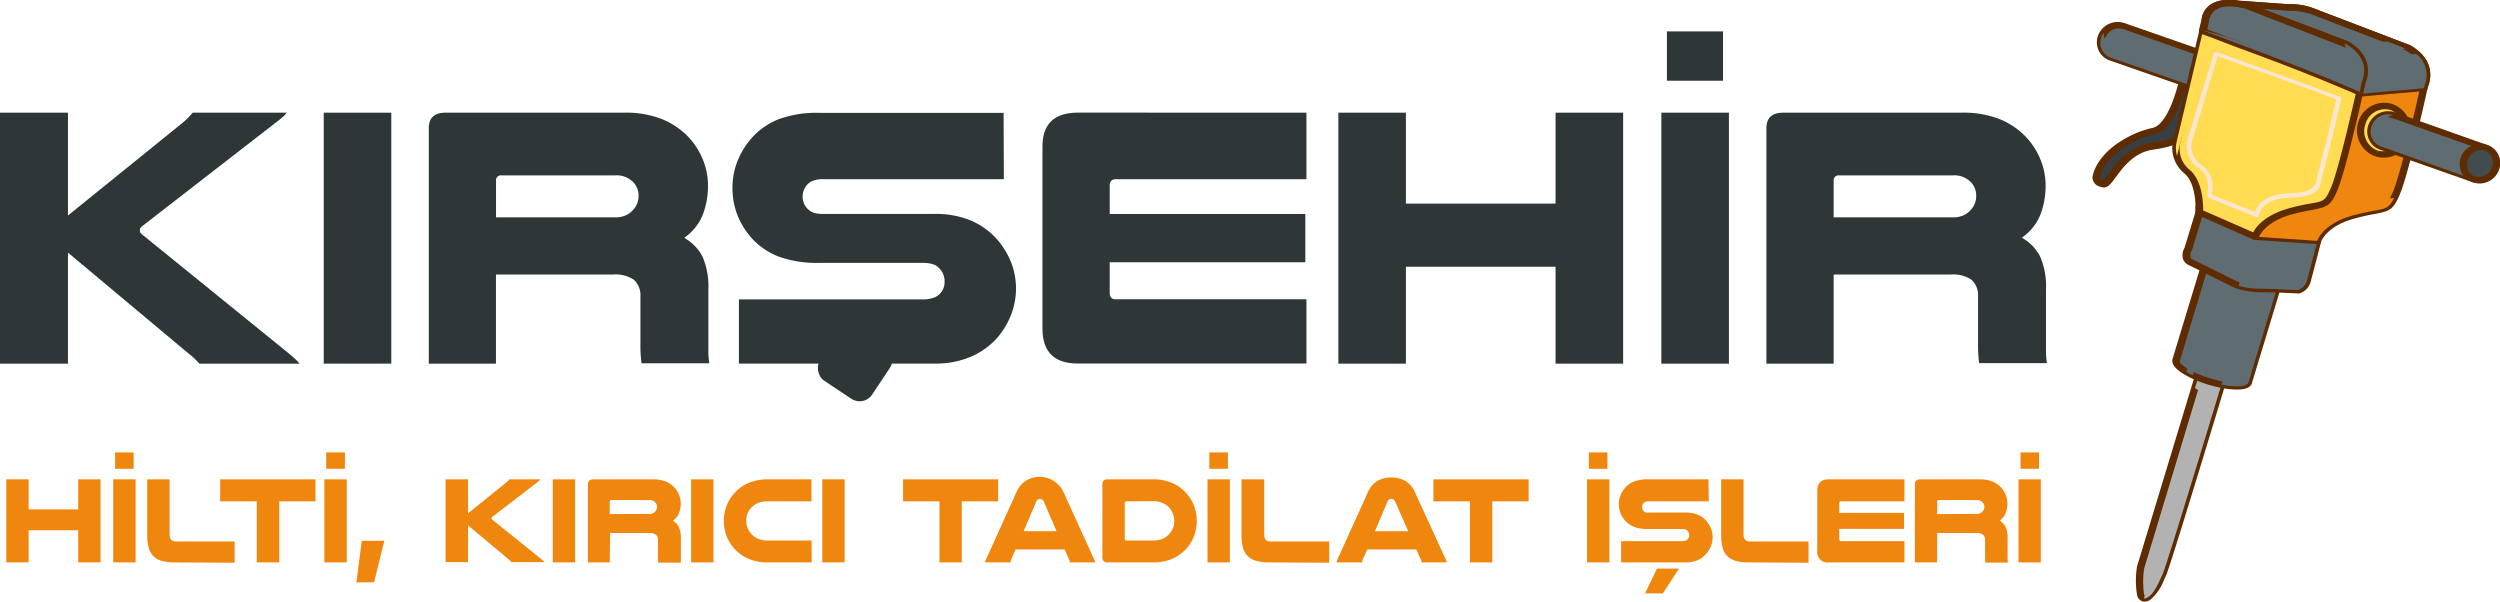<svg xmlns="http://www.w3.org/2000/svg" viewBox="0 0 380.73 91.64"><defs><style>.cls-1{isolation:isolate;}.cls-2,.cls-4{fill:#b2b2b2;}.cls-3{fill:#5e2c00;}.cls-10,.cls-15,.cls-4,.cls-7{mix-blend-mode:multiply;}.cls-5,.cls-6,.cls-7{fill:#5f6c71;}.cls-12,.cls-6{mix-blend-mode:screen;}.cls-8{fill:#373f42;}.cls-10,.cls-9{fill:#ef870e;}.cls-11,.cls-12{fill:#ffdc51;}.cls-13{fill:#424c4f;}.cls-14{fill:#fbe6d0;}.cls-16{fill:#2e3638;}</style></defs><g class="cls-1"><g id="katman_1" data-name="katman 1"><path class="cls-2" d="M341.47,57.15l-10,33a13.35,13.35,0,0,0,0,4.15s.2,1,1.16.35,1.52-2.06,2.19-3.45,10.19-33,10.19-33Z" transform="translate(-5.47 -3.71)"/><path class="cls-3" d="M331.76,95.29h0a1.26,1.26,0,0,1-.84-1,13.49,13.49,0,0,1,0-4.3.09.09,0,0,1,0,0l10-33a.52.52,0,0,1,.68-.29l3.53,1.07a.54.54,0,0,1,.41.62c-.39,1.29-9.53,31.61-10.21,33-.1.2-.19.39-.28.59A7.38,7.38,0,0,1,333,95,1.42,1.42,0,0,1,331.76,95.29Zm.25-5a13.21,13.21,0,0,0,0,4,1,1,0,0,0,0,.13.56.56,0,0,0,.19-.11A6.87,6.87,0,0,0,334,91.55c.09-.2.18-.4.28-.6.52-1.06,6.7-21.41,10-32.43l-2.45-.75Z" transform="translate(-5.47 -3.71)"/><path class="cls-4" d="M345,58.22l-3.54-1.07-1.72,5.68a2.83,2.83,0,0,1,1.45,1.69c.31,1.36-3.18,11.21-4.24,14.85-1.12,3.83-2.11,7.76-3.48,11.51-.38,1.05-.82,2.09-1.19,3.14-.07.2-.2.5-.33.83a.93.93,0,0,0,.67-.22c1-.66,1.52-2.06,2.19-3.45S345,58.22,345,58.22Z" transform="translate(-5.47 -3.71)"/><path class="cls-5" d="M342.05,41.52l-5.19,17.12h0c-.16.88,2.06,2.29,5,3.19s5.61,1,6,.15h0l5.19-17.12Z" transform="translate(-5.47 -3.71)"/><path class="cls-3" d="M341.77,62.29c-2.72-.83-5.54-2.31-5.47-3.65a.42.42,0,0,1,0-.16l5.2-17.12a.53.53,0,0,1,.68-.29l11,3.35a.52.52,0,0,1,.4.62l-5.19,17.11a.44.44,0,0,1-.08.15C347.66,63.45,344.5,63.11,341.77,62.29Zm-4.34-3.57v0c-.07.39,1.5,1.67,4.63,2.61s5.14.77,5.3.4l0,0,5-16.58-9.94-3Z" transform="translate(-5.47 -3.71)"/><path class="cls-6" d="M345,42.42l-1.05-.32-5.53,18.24a9.84,9.84,0,0,0,1,.52Z" transform="translate(-5.47 -3.71)"/><path class="cls-7" d="M349.4,43.75,343.77,62.3c2.15.42,3.83.32,4.11-.32h0l5.19-17.12Z" transform="translate(-5.47 -3.71)"/><path class="cls-5" d="M358.37,40.39l-18-5.18V36l-1.7,5.57s-.86,1.44.36,2,7.27,3.58,7.27,3.58a12,12,0,0,0,3.28.47c1.66,0,5.84.18,5.84.18a2.22,2.22,0,0,0,1.41-1.7C357.23,44.78,358.37,40.39,358.37,40.39Z" transform="translate(-5.47 -3.71)"/><path class="cls-3" d="M346.18,47.67l-.1,0c-.06,0-6.07-3-7.27-3.58a1.73,1.73,0,0,1-.87-.88,2.24,2.24,0,0,1,.22-1.77l1.67-5.48v-.77a.42.42,0,0,1,.21-.35.61.61,0,0,1,.48,0l18,5.18h0a.52.52,0,0,1,.41.6s-1.14,4.41-1.51,5.78a2.6,2.6,0,0,1-1.76,2,.55.55,0,0,1-.18,0s-4.18-.21-5.79-.18A13,13,0,0,1,346.18,47.67ZM341,35.86v.22s0,.08,0,.11l-1.69,5.58a.41.41,0,0,1-.05.09,1.5,1.5,0,0,0-.19,1.08.5.5,0,0,0,.28.27c1.16.55,6.59,3.25,7.23,3.56a11.22,11.22,0,0,0,3,.42c1.52,0,5.06.14,5.76.18a2,2,0,0,0,1-1.37c.3-1.1,1.09-4.15,1.39-5.31Z" transform="translate(-5.47 -3.71)"/><path class="cls-7" d="M358.37,40.39l-9.1-2.63-2.87,9.48a12.66,12.66,0,0,0,3.2.44c1.66,0,5.84.18,5.84.18a2.22,2.22,0,0,0,1.41-1.7C357.23,44.78,358.37,40.39,358.37,40.39Z" transform="translate(-5.47 -3.71)"/><path class="cls-7" d="M358.37,40.39l-2.09-.61a34.44,34.44,0,0,1-1.16,4,5.11,5.11,0,0,1-2.2,2.9,8.51,8.51,0,0,1-2.56,1c1.91,0,5.08.18,5.08.18a2.22,2.22,0,0,0,1.41-1.7C357.23,44.78,358.37,40.39,358.37,40.39Z" transform="translate(-5.47 -3.71)"/><path class="cls-8" d="M338.12,14.94s-1.43,8.06-4.68,8.73-8,3.39-8.74,7.1c0,0,0,.94,1.1,1s2.66-5,7.32-5.74,4.41-1.13,6.06-5.32a33.82,33.82,0,0,1,2.25-5.07Z" transform="translate(-5.47 -3.71)"/><path class="cls-3" d="M325.24,32.13h0a1.48,1.48,0,0,1-1.1-1.43.13.13,0,0,1,0-.06c.8-4,5.81-6.75,9.11-7.44,2.4-.5,3.92-6.21,4.3-8.37a.51.51,0,0,1,.63-.36l3.31.67a.64.64,0,0,1,.43.3.41.41,0,0,1,0,.44,36.08,36.08,0,0,0-2.21,5c-.13.35-.26.67-.37,1-1.34,3.48-1.68,3.95-6.07,4.64-2.83.43-4.47,2.67-5.56,4.14-.74,1-1.19,1.62-1.87,1.6A1.93,1.93,0,0,1,325.24,32.13Zm0-1.28a.41.41,0,0,0,.26.37.6.6,0,0,0,.2,0,5.48,5.48,0,0,0,1-1.2c1.18-1.61,3-4,6.21-4.53,4-.62,4.06-.81,5.31-4.06.12-.3.24-.63.38-1,1-2.54,1.62-3.88,2-4.55l-2-.4c-.38,1.86-1.85,8-5,8.62C330.68,24.76,326,27.31,325.26,30.85Z" transform="translate(-5.47 -3.71)"/><path class="cls-5" d="M341,17.38l1.55-4.91L328.91,7.65a2.64,2.64,0,0,0-3.31,1.49,2.43,2.43,0,0,0,1.28,3.28,1.52,1.52,0,0,0,.28.09h0Z" transform="translate(-5.47 -3.71)"/><path class="cls-3" d="M340.87,17.83h0L327,13l-.32-.11a2.94,2.94,0,0,1-1.63-3.92,3.2,3.2,0,0,1,4-1.73L342.73,12a.52.52,0,0,1,.37.61l-1.55,4.91a.45.45,0,0,1-.27.27A.64.64,0,0,1,340.87,17.83ZM327.3,12.05h0l13.29,4.67,1.26-4L328.74,8.1l-.14,0a2.12,2.12,0,0,0-2.47,1.3,1.93,1.93,0,0,0,.94,2.63l.1,0,.1,0Z" transform="translate(-5.47 -3.71)"/><path class="cls-7" d="M325.86,9a1.75,1.75,0,0,1,0-.33,2.94,2.94,0,0,0-.3.52,2.43,2.43,0,0,0,1.28,3.28,1.52,1.52,0,0,0,.28.09L341,17.38l.12-1.24C339.46,15.68,325.75,11.47,325.86,9Z" transform="translate(-5.47 -3.71)"/><path class="cls-5" d="M344.32,15.88a2.63,2.63,0,0,1-3.31,1.5,2.44,2.44,0,0,1-1.28-3.28A2.63,2.63,0,0,1,343,12.6,2.44,2.44,0,0,1,344.32,15.88Z" transform="translate(-5.47 -3.71)"/><path class="cls-3" d="M341,17.89l-.22-.07a3,3,0,0,1-1.62-3.93,3.2,3.2,0,0,1,4-1.73,3,3,0,0,1,1.62,3.93A3.19,3.19,0,0,1,341,17.89ZM342.73,13a2.11,2.11,0,0,0-2.47,1.3,1.94,1.94,0,0,0,.94,2.64,2.11,2.11,0,0,0,2.59-1.26,2,2,0,0,0-.94-2.64Z" transform="translate(-5.47 -3.71)"/><path class="cls-9" d="M372.07,11,357.31,5.31a10,10,0,0,0-3.41-.47l-9-.65,2.16,19.19-.64,2.71a4.55,4.55,0,0,0,1.41,4.16l1.06,9.5,9.49.64s.78-2.61,5.4-3.87c5-1.38,5.28-.22,6.63-3.41s4.25-16.33,4.25-16.33S376.41,13.35,372.07,11Z" transform="translate(-5.47 -3.71)"/><path class="cls-3" d="M348.75,40.2a.54.54,0,0,1-.42-.45l-1.05-9.33A5,5,0,0,1,345.86,26l.62-2.64L344.33,4.19a.46.46,0,0,1,.14-.36.59.59,0,0,1,.41-.12l9,.65a10.2,10.2,0,0,1,3.44.45l.18.06,14.79,5.66.08,0c4.42,2.42,3.06,5.91,2.85,6.39-.21,1-2.93,13.23-4.26,16.35-1,2.4-1.56,2.58-3.69,3A31.88,31.88,0,0,0,364,37c-4.31,1.18-5.06,3.55-5.07,3.57a.51.51,0,0,1-.53.32l-9.48-.64A.37.37,0,0,1,348.75,40.2ZM345.51,4.72l2.09,18.66a.38.38,0,0,1,0,.15l-.64,2.7A4.12,4.12,0,0,0,348.22,30a.52.52,0,0,1,.16.3l1,9,8.58.58c.39-.8,1.72-2.77,5.58-3.83,1.49-.4,2.57-.6,3.37-.74,1.89-.33,2.09-.36,3-2.41,1.32-3.12,4.19-16.12,4.21-16.25a.3.3,0,0,1,0-.1c.06-.13,1.49-3.06-2.29-5.15L357.12,5.75l-.11,0a8.85,8.85,0,0,0-3-.39h-.09Z" transform="translate(-5.47 -3.71)"/><path class="cls-10" d="M366.46,33.9c-3.06-.09-6.09-.18-9.14-.16s-6.08,0-9.12-.11l.68,6.12,9.49.64s.78-2.61,5.4-3.87,5.19-.41,6.29-2.65C368.86,33.94,367.65,33.93,366.46,33.9Z" transform="translate(-5.47 -3.71)"/><path class="cls-5" d="M353.75,19.12c4.07-.51,6.88-.65,11-1.09,2.82-.31,7-.6,9.84-.89.06-.23.09-.36.09-.36s1.76-3.43-2.58-5.81L357.31,5.31a10,10,0,0,0-3.41-.47l-9-.65,1.8,16C349,19.79,351.38,19.42,353.75,19.12Z" transform="translate(-5.47 -3.71)"/><path class="cls-3" d="M346.55,20.63a.51.51,0,0,1-.18-.09.5.5,0,0,1-.24-.37l-1.8-16a.46.46,0,0,1,.14-.36.59.59,0,0,1,.41-.12l9,.65a10.2,10.2,0,0,1,3.44.45l.18.06,14.79,5.66.08,0c4.42,2.42,3.06,5.91,2.85,6.39l-.07.32a.49.49,0,0,1-.44.34c-1.32.14-3,.28-4.59.41-1.85.16-3.75.32-5.25.48-1.7.18-3.19.31-4.62.44-2,.18-4,.35-6.34.65s-4.55.65-7,1A.7.7,0,0,1,346.55,20.63Zm-1-15.91,1.67,14.87c2.24-.36,4.31-.68,6.44-.95,2.39-.3,4.33-.47,6.38-.65,1.43-.13,2.9-.26,4.6-.45,1.51-.16,3.42-.32,5.27-.47,1.53-.13,3-.25,4.21-.38v-.05a.36.36,0,0,1,0-.09c.06-.13,1.49-3.06-2.29-5.15L357.12,5.75l-.11,0a8.85,8.85,0,0,0-3-.39h-.09Z" transform="translate(-5.47 -3.71)"/><path class="cls-7" d="M356.25,12c5.15-.41,10.39-.4,15.54-.82l-.52-.3-2.2-.85-4.73.37c-3.16.24-6.31.53-9.44.92-3.29.4-6.57.84-9.86,1.23l0,.23C348.79,12.52,352.53,12.32,356.25,12Z" transform="translate(-5.47 -3.71)"/><path class="cls-7" d="M373.46,11.94c-5.75.23-11.56.16-17.28.59-3.42.26-6.83.57-10.26.8l.77,6.84c2.34-.38,4.69-.75,7.06-1.05,4.07-.51,6.88-.65,11-1.09,2.82-.31,7-.6,9.84-.89.06-.23.09-.36.09-.36A4.07,4.07,0,0,0,373.46,11.94Z" transform="translate(-5.47 -3.71)"/><path class="cls-11" d="M362.59,10.34,347.82,4.68s-5.94-2-6.5,2.23l-4.4,18.54a4.59,4.59,0,0,0,1.62,4.36c2.14,1.83,1.85,6.22,1.85,6.22l8.49,3.72s.79-2.6,5.41-3.87c5-1.38,5.28-.22,6.63-3.41s4.24-16.33,4.24-16.33S366.93,12.71,362.59,10.34Z" transform="translate(-5.47 -3.71)"/><path class="cls-3" d="M348.75,40.2l-.08,0-8.5-3.73a.51.51,0,0,1-.34-.5s.25-4.18-1.66-5.82a5,5,0,0,1-1.8-4.82l4.41-18.54a3.18,3.18,0,0,1,1.72-2.58c1.86-1,4.53-.25,5.31,0l.17.06L362.77,9.9l.09,0c4.42,2.42,3.06,5.91,2.84,6.39-.21,1-2.92,13.23-4.25,16.36-1,2.39-1.56,2.57-3.69,3-.77.14-1.83.32-3.26.71-4.27,1.18-5,3.48-5.07,3.58a.45.45,0,0,1-.29.28A.65.65,0,0,1,348.75,40.2ZM341,35.76l7.61,3.33c.47-.88,1.86-2.67,5.5-3.67a33.38,33.38,0,0,1,3.36-.74c1.9-.33,2.1-.37,3-2.41,1.32-3.12,4.18-16.13,4.21-16.26a.3.3,0,0,1,0-.1c.06-.12,1.49-3.06-2.29-5.15L347.53,5.08c-.47-.14-2.89-.81-4.39,0a2.4,2.4,0,0,0-1.26,2l-4.41,18.58a4.08,4.08,0,0,0,1.44,3.89C340.88,31.17,341,34.64,341,35.76Z" transform="translate(-5.47 -3.71)"/><path class="cls-12" d="M341.86,11.25c.73-.79,17,3.43,23.15,5.59.1-.44.15-.7.15-.7s1.77-3.43-2.57-5.8L347.82,4.68s-5.94-2-6.5,2.23l-4.4,18.54a4.47,4.47,0,0,0,.09,2C337.86,23.85,341.43,11.72,341.86,11.25Z" transform="translate(-5.47 -3.71)"/><path class="cls-5" d="M341,8.42c.28.09.55.19.83.3,1.62.58,3.22,1.22,4.83,1.82,3.12,1.17,6.24,2.34,9.35,3.56q4.44,1.74,8.83,3.64c.22-1,.35-1.6.35-1.6s1.77-3.43-2.57-5.8L347.82,4.68s-5.94-2-6.5,2.23Z" transform="translate(-5.47 -3.71)"/><path class="cls-3" d="M364.67,18.19l-.07,0c-3-1.28-5.93-2.5-8.81-3.63s-6-2.31-9-3.41l-.39-.14-2-.76c-.94-.36-1.88-.73-2.83-1.07l-.82-.29a.55.55,0,0,1-.39-.6l.36-1.5a3.18,3.18,0,0,1,1.72-2.58c1.86-1,4.53-.25,5.31,0l.17.06L362.77,9.9l.09,0c4.42,2.43,3.06,5.91,2.84,6.39,0,.15-.15.72-.34,1.56a.44.44,0,0,1-.28.3A.58.58,0,0,1,364.67,18.19Zm-23.06-10,.37.13,2.85,1.08,2,.75.4.15c2.95,1.1,6,2.24,9,3.41,2.68,1.06,5.44,2.19,8.21,3.38.15-.65.23-1,.23-1a.3.3,0,0,1,0-.1c.06-.12,1.49-3.06-2.29-5.15L347.53,5.08c-.47-.14-2.89-.81-4.39,0a2.4,2.4,0,0,0-1.26,2Z" transform="translate(-5.47 -3.71)"/><path class="cls-7" d="M365.16,16.14s1.77-3.43-2.57-5.8l-.06,0c.35,1.43.72,3.54-1,4.17C360.17,15,343.16,8.56,341,8.38v0c.28.09.55.19.83.3,1.62.58,3.22,1.22,4.83,1.82,3.12,1.17,6.24,2.34,9.35,3.56q4.44,1.74,8.83,3.64C365,16.75,365.16,16.14,365.16,16.14Z" transform="translate(-5.47 -3.71)"/><path class="cls-11" d="M371.92,24.53a3.62,3.62,0,0,1-4.41,2.59,3.66,3.66,0,0,1-2.38-4.56A3.61,3.61,0,0,1,369.54,20,3.66,3.66,0,0,1,371.92,24.53Z" transform="translate(-5.47 -3.71)"/><path class="cls-3" d="M367.33,27.56a4.18,4.18,0,0,1-2.74-5.16,4.12,4.12,0,0,1,5.08-2.89h0a4.2,4.2,0,0,1,2.79,5.18,4.12,4.12,0,0,1-5.09,2.88Zm2.11-7.12a3.09,3.09,0,0,0-3.76,2.28,3.14,3.14,0,0,0,1.92,3.93l-.13.45.17-.44a3.1,3.1,0,0,0,3.73-2.29A3.14,3.14,0,0,0,369.44,20.44Z" transform="translate(-5.47 -3.71)"/><path class="cls-5" d="M382.11,31l1.56-4.9L370,21.26a2.63,2.63,0,0,0-3.31,1.5A2.44,2.44,0,0,0,368,26l.28.08h0Z" transform="translate(-5.47 -3.71)"/><path class="cls-3" d="M382,31.45h0l-13.82-4.86a2.13,2.13,0,0,1-.33-.11,2.94,2.94,0,0,1-1.62-3.92,3.2,3.2,0,0,1,4-1.73l13.62,4.82a.52.52,0,0,1,.38.62l-1.55,4.9a.45.45,0,0,1-.27.27A.64.64,0,0,1,382,31.45ZM368.4,25.67h0l13.29,4.67,1.27-4-13.14-4.64-.14-.05a2.11,2.11,0,0,0-2.47,1.3,2,2,0,0,0,.93,2.64l.11,0,.09,0Z" transform="translate(-5.47 -3.71)"/><path class="cls-7" d="M378.41,28c-1.59-.57-3.18-1.16-4.78-1.7-1.11-.37-2.27-.65-3.35-1.1s-2.6-1.37-2.08-2.59a2.65,2.65,0,0,1,1.69-1.39,2.64,2.64,0,0,0-3.18,1.54A2.44,2.44,0,0,0,368,26l.28.08L382.11,31l.5-1.57C381.2,29,379.8,28.5,378.41,28Z" transform="translate(-5.47 -3.71)"/><path class="cls-13" d="M385.43,29.49a2.65,2.65,0,0,1-3.32,1.5,2.44,2.44,0,0,1-1.27-3.28,2.62,2.62,0,0,1,3.31-1.49A2.44,2.44,0,0,1,385.43,29.49Z" transform="translate(-5.47 -3.71)"/><path class="cls-3" d="M382.15,31.51l-.22-.08a2.88,2.88,0,0,1-1.67-1.66,3,3,0,0,1,.05-2.26,3.19,3.19,0,0,1,4-1.73A2.93,2.93,0,0,1,386,29.7,3.15,3.15,0,0,1,382.15,31.51Zm1.69-4.9a2.12,2.12,0,0,0-2.47,1.31,2.15,2.15,0,0,0-.05,1.63,1.7,1.7,0,0,0,1,1,2.11,2.11,0,0,0,2.6-1.26,2,2,0,0,0-.94-2.64Z" transform="translate(-5.47 -3.71)"/><path class="cls-14" d="M349.06,36.78l0,0-7.18-2.92a.35.35,0,0,1-.23-.27,3.63,3.63,0,0,1,0-.79,3.38,3.38,0,0,0-1.49-3.61,4,4,0,0,1-1.35-4.82l3.8-12.55a.29.29,0,0,1,.18-.18.45.45,0,0,1,.28,0l18.73,6.79a.35.35,0,0,1,.24.38c-.09.38-2.18,9.26-2.75,11.17a8.87,8.87,0,0,0-.22.93c-.28,1.49-.52,2.78-5,2.92-4.31.13-4.56,2.62-4.57,2.72a.28.28,0,0,1-.16.23A.41.41,0,0,1,349.06,36.78Zm-6.74-3.41L348.88,36c.26-.83,1.26-2.73,5.1-2.85s4.12-1,4.38-2.46a8.08,8.08,0,0,1,.23-1c.52-1.71,2.33-9.35,2.68-10.88l-18.06-6.55L339.49,24.6a3.34,3.34,0,0,0,1.1,4.11,4,4,0,0,1,1.78,4.19C342.34,33.08,342.33,33.24,342.32,33.37Z" transform="translate(-5.47 -3.71)"/><g class="cls-15"><path class="cls-16" d="M15.82,20.87V36.53L33.23,22.45a11.32,11.32,0,0,0,1.59-1.58h14.3a2.19,2.19,0,0,1-.45.53l-.57.49-21,16.28a.74.74,0,0,0,0,1.24L49.63,57.68l.76.67a8.33,8.33,0,0,1,.71.74H35.83a11.75,11.75,0,0,0-1.69-1.58L15.82,42.18V59.09H5.47V20.87Z" transform="translate(-5.47 -3.71)"/><path class="cls-16" d="M65.06,20.87V59.09H54.77V20.87Z" transform="translate(-5.47 -3.71)"/><path class="cls-16" d="M81,59.09H70.77V23.24q0-2.37,2.55-2.37h27.14a15.09,15.09,0,0,1,5.88,1,11.76,11.76,0,0,1,3.9,2.63,11.17,11.17,0,0,1,2.23,3.42,10.39,10.39,0,0,1,.82,4.1,12.11,12.11,0,0,1-.79,4.38,7.81,7.81,0,0,1-2.83,3.53,7,7,0,0,1,2.8,2.89,11.54,11.54,0,0,1,.88,5v7.63q0,1.24,0,2a12.19,12.19,0,0,0,.14,1.58H103.17a19.39,19.39,0,0,1-.17-2.55V48.91a3.2,3.2,0,0,0-1-2.6,5.1,5.1,0,0,0-3.22-.79H81ZM99.1,36.81a3.84,3.84,0,0,0,1.75-.34,3.34,3.34,0,0,0,1.13-.9,3.07,3.07,0,0,0,.74-2,2.9,2.9,0,0,0-.85-2.15,3.51,3.51,0,0,0-2.77-1H81.85a.75.75,0,0,0-.84.85v5.54Z" transform="translate(-5.47 -3.71)"/><path class="cls-16" d="M158.35,31H130.87a4.21,4.21,0,0,0-1.49.2,2.46,2.46,0,0,0-.88.53,2.68,2.68,0,0,0-.79,2,2.53,2.53,0,0,0,1,2,2.2,2.2,0,0,0,.82.42,4.94,4.94,0,0,0,1.38.14h16.8a14,14,0,0,1,5.45.94,11.12,11.12,0,0,1,3.76,2.51,12.12,12.12,0,0,1,2.41,3.62,11,11,0,0,1,.11,8.31,12.28,12.28,0,0,1-2.07,3.45A11.32,11.32,0,0,1,153.41,58a13.71,13.71,0,0,1-5.74,1.08H118V49.31h27.82a5.25,5.25,0,0,0,1.84-.26,2.49,2.49,0,0,0,1.66-2.46,2.74,2.74,0,0,0-.79-2,2.18,2.18,0,0,0-1-.65,5.76,5.76,0,0,0-1.72-.2H130.31a17.09,17.09,0,0,1-6.19-.93,10.92,10.92,0,0,1-3.88-2.52,11.8,11.8,0,0,1-2.37-3.59,11.25,11.25,0,0,1-.85-4.38,10.74,10.74,0,0,1,.88-4.35,11.79,11.79,0,0,1,2.4-3.62,10.83,10.83,0,0,1,3.85-2.52,16.85,16.85,0,0,1,6.16-.93h28Z" transform="translate(-5.47 -3.71)"/><path class="cls-16" d="M204.43,20.87V31H175.37q-.9,0-.9,1V36.3h29.79v7.35H174.47v4.64q0,1,.9,1h29.06v9.78H169.6q-5.37,0-5.37-5.32V26q0-5.15,5.43-5.14Z" transform="translate(-5.47 -3.71)"/><path class="cls-16" d="M252.66,20.87V59.09H242.37V44.33H219.58V59.09H209.29V20.87h10.29V34.72h22.79V20.87Z" transform="translate(-5.47 -3.71)"/><path class="cls-16" d="M268.77,20.87V59.09H258.48V20.87Zm-.9-4.86h-8.54V8.49h8.54Z" transform="translate(-5.47 -3.71)"/><path class="cls-16" d="M284.72,59.09H274.48V23.24q0-2.37,2.55-2.37h27.14a15.09,15.09,0,0,1,5.88,1,11.76,11.76,0,0,1,3.9,2.63,11.17,11.17,0,0,1,2.23,3.42A10.39,10.39,0,0,1,317,32a12.11,12.11,0,0,1-.79,4.38,7.81,7.81,0,0,1-2.83,3.53,7,7,0,0,1,2.8,2.89,11.54,11.54,0,0,1,.88,5v7.63q0,1.24,0,2a12.19,12.19,0,0,0,.14,1.58H306.88a19.39,19.39,0,0,1-.17-2.55V48.91a3.2,3.2,0,0,0-1-2.6,5.1,5.1,0,0,0-3.22-.79H284.72Zm18.09-22.28a3.84,3.84,0,0,0,1.75-.34,3.34,3.34,0,0,0,1.13-.9,3.07,3.07,0,0,0,.74-2,2.9,2.9,0,0,0-.85-2.15,3.51,3.51,0,0,0-2.77-1H285.56a.75.75,0,0,0-.84.85v5.54Z" transform="translate(-5.47 -3.71)"/></g><g class="cls-15"><path class="cls-9" d="M20.78,76.71V89.36h-3.4V84.47H9.83v4.89H6.43V76.71h3.4v4.58h7.55V76.71Z" transform="translate(-5.47 -3.71)"/><path class="cls-9" d="M26.12,76.71V89.36H22.71V76.71Zm-.3-1.61H23V72.61h2.83Z" transform="translate(-5.47 -3.71)"/><path class="cls-9" d="M32.05,89.36a6.58,6.58,0,0,1-2-.25,2.76,2.76,0,0,1-1.95-2.06,7,7,0,0,1-.21-1.81V76.71h3.41v8.21a1.46,1.46,0,0,0,.23,1,1.21,1.21,0,0,0,.89.25h8.78v3.24Z" transform="translate(-5.47 -3.71)"/><path class="cls-9" d="M53.52,76.71v3.35H48v9.3H44.57v-9.3H39V76.71Z" transform="translate(-5.47 -3.71)"/><path class="cls-9" d="M58.28,76.71V89.36H54.87V76.71ZM58,75.1H55.15V72.61H58Z" transform="translate(-5.47 -3.71)"/><path class="cls-9" d="M64,86.07l-1.56,6.32H59.75l.81-6.32Z" transform="translate(-5.47 -3.71)"/><path class="cls-9" d="M76.75,76.71v5.18l5.77-4.66a3.65,3.65,0,0,0,.52-.52h4.74a.8.8,0,0,1-.15.17l-.19.16-7,5.39a.27.27,0,0,0-.12.21.29.29,0,0,0,.12.21l7.46,6,.26.23a1.75,1.75,0,0,1,.23.24H83.38a4.27,4.27,0,0,0-.56-.52l-6.07-5.08v5.6H73.33V76.71Z" transform="translate(-5.47 -3.71)"/><path class="cls-9" d="M93.05,76.71V89.36h-3.4V76.71Z" transform="translate(-5.47 -3.71)"/><path class="cls-9" d="M98.33,89.36H95V77.49q0-.78.84-.78h9a5.16,5.16,0,0,1,2,.32,4,4,0,0,1,1.29.87,3.8,3.8,0,0,1,.74,1.14,3.46,3.46,0,0,1,.27,1.35,4.06,4.06,0,0,1-.26,1.45,2.57,2.57,0,0,1-.94,1.17,2.25,2.25,0,0,1,.93,1,3.86,3.86,0,0,1,.29,1.66v2.53c0,.28,0,.5,0,.68a4.57,4.57,0,0,0,0,.52h-3.43a5.83,5.83,0,0,1-.06-.84V86a1,1,0,0,0-.31-.86,1.75,1.75,0,0,0-1.07-.26h-5.9Zm6-7.38a1.23,1.23,0,0,0,.58-.11,1,1,0,0,0,.38-.3,1,1,0,0,0,.24-.65.93.93,0,0,0-.28-.71,1.16,1.16,0,0,0-.92-.34H98.61a.25.25,0,0,0-.28.28V82Z" transform="translate(-5.47 -3.71)"/><path class="cls-9" d="M114.13,76.71V89.36h-3.41V76.71Z" transform="translate(-5.47 -3.71)"/><path class="cls-9" d="M129.09,89.36h-6.63a7.31,7.31,0,0,1-3-.55,6.39,6.39,0,0,1-2.13-1.51,6.28,6.28,0,0,1-1.2-1.93,6.5,6.5,0,0,1,.11-4.92,6.63,6.63,0,0,1,1.5-2.08,6,6,0,0,1,2-1.22,7.31,7.31,0,0,1,2.68-.44h6.63v3.35h-6.63a3.85,3.85,0,0,0-1.42.22,2.94,2.94,0,0,0-1.66,1.57,3,3,0,0,0,0,2.3,2.68,2.68,0,0,0,.58.9,2.89,2.89,0,0,0,1,.72,3.93,3.93,0,0,0,1.51.26h6.63Z" transform="translate(-5.47 -3.71)"/><path class="cls-9" d="M134.1,76.71V89.36h-3.4V76.71Z" transform="translate(-5.47 -3.71)"/><path class="cls-9" d="M157.48,76.71v3.35h-5.54v9.3h-3.4v-9.3H143V76.71Z" transform="translate(-5.47 -3.71)"/><path class="cls-9" d="M172.05,88.8a2.14,2.14,0,0,1,.12.28,2.29,2.29,0,0,1,.08.28h-3.82a2.19,2.19,0,0,0-.07-.23c0-.07-.05-.14-.08-.2l-.67-1.54h-7.49l-.65,1.52-.08.23a1.74,1.74,0,0,0,0,.22h-3.92l.09-.28a2.14,2.14,0,0,1,.12-.28l4.53-10A4,4,0,0,1,161.58,77a4,4,0,0,1,5.9,1.76Zm-5.68-4.19-1.94-4.53a.63.63,0,0,0-.25-.3.56.56,0,0,0-.33-.1.62.62,0,0,0-.32.09.56.56,0,0,0-.24.31l-1.93,4.53Z" transform="translate(-5.47 -3.71)"/><path class="cls-9" d="M181,76.71a7.37,7.37,0,0,1,2.69.44,6,6,0,0,1,2,1.22,6.33,6.33,0,0,1,1.5,2.08,6.5,6.5,0,0,1,.11,4.92,6.07,6.07,0,0,1-1.19,1.93A6.34,6.34,0,0,1,184,88.81a7.24,7.24,0,0,1-3,.55h-6.83a.72.72,0,0,1-.82-.8V77.49c0-.52.27-.78.82-.78Zm-4,3.35c-.16,0-.24.08-.24.26v5.45c0,.17.08.26.24.26h4a4,4,0,0,0,1.52-.26,3.08,3.08,0,0,0,1-.72,2.84,2.84,0,0,0,.58-.9,2.94,2.94,0,0,0-.05-2.3,3,3,0,0,0-.68-1,3.17,3.17,0,0,0-1-.6,3.91,3.91,0,0,0-1.43-.22Z" transform="translate(-5.47 -3.71)"/><path class="cls-9" d="M192.77,76.71V89.36h-3.41V76.71Zm-.3-1.61h-2.83V72.61h2.83Z" transform="translate(-5.47 -3.71)"/><path class="cls-9" d="M198.7,89.36a6.46,6.46,0,0,1-1.95-.25,2.75,2.75,0,0,1-2-2.06,7,7,0,0,1-.21-1.81V76.71H198v8.21a1.46,1.46,0,0,0,.23,1,1.21,1.21,0,0,0,.89.25h8.78v3.24Z" transform="translate(-5.47 -3.71)"/><path class="cls-9" d="M225.6,88.8a2.14,2.14,0,0,1,.12.28l.09.28H222a2,2,0,0,0-.08-.23c0-.07,0-.14-.07-.2l-.68-1.54h-7.48L213,88.91c0,.08-.05.15-.07.23a.9.9,0,0,0-.06.22H209a2.29,2.29,0,0,1,.08-.28,2.14,2.14,0,0,1,.12-.28l4.53-10A4.06,4.06,0,0,1,215.14,77a4.58,4.58,0,0,1,4.46,0A4,4,0,0,1,221,78.77Zm-5.67-4.19-2-4.53a.62.62,0,0,0-.24-.3.57.57,0,0,0-.34-.1.62.62,0,0,0-.32.09.56.56,0,0,0-.24.31l-1.93,4.53Z" transform="translate(-5.47 -3.71)"/><path class="cls-9" d="M238.27,76.71v3.35h-5.54v9.3h-3.4v-9.3h-5.56V76.71Z" transform="translate(-5.47 -3.71)"/><path class="cls-9" d="M250.57,76.71V89.36h-3.41V76.71Zm-.3-1.61h-2.83V72.61h2.83Z" transform="translate(-5.47 -3.71)"/><path class="cls-9" d="M265.7,80.06h-9.1a1.66,1.66,0,0,0-.5.06,1,1,0,0,0-.29.18.91.91,0,0,0-.26.66.85.85,0,0,0,.32.67.69.69,0,0,0,.27.14,1.78,1.78,0,0,0,.46,0h5.56a4.57,4.57,0,0,1,1.8.31,3.55,3.55,0,0,1,1.25.83,3.85,3.85,0,0,1,.79,1.2,3.44,3.44,0,0,1,.29,1.42,3.57,3.57,0,0,1-.25,1.33,4.1,4.1,0,0,1-.68,1.14,3.68,3.68,0,0,1-1.3,1,4.5,4.5,0,0,1-1.9.36h-9.81V86.12h9.21a2,2,0,0,0,.61-.08.87.87,0,0,0,.34-.24.84.84,0,0,0,.21-.58.92.92,0,0,0-.26-.67.83.83,0,0,0-.33-.22,2.05,2.05,0,0,0-.57-.06h-5.15a5.56,5.56,0,0,1-2.05-.31,3.64,3.64,0,0,1-1.28-.83,3.92,3.92,0,0,1-.79-1.19,3.82,3.82,0,0,1-.28-1.45,3.67,3.67,0,0,1,.29-1.44,4.06,4.06,0,0,1,.8-1.2,3.46,3.46,0,0,1,1.27-.83,5.47,5.47,0,0,1,2-.31h9.29ZM261.17,90.3l-2.46,3.78H256l1.81-3.78Z" transform="translate(-5.47 -3.71)"/><path class="cls-9" d="M271.7,89.36a6.46,6.46,0,0,1-1.95-.25,3,3,0,0,1-1.28-.77,3.06,3.06,0,0,1-.68-1.29,7,7,0,0,1-.2-1.81V76.71H271v8.21a1.39,1.39,0,0,0,.24,1,1.18,1.18,0,0,0,.89.25h8.77v3.24Z" transform="translate(-5.47 -3.71)"/><path class="cls-9" d="M295.5,76.71v3.35h-9.63c-.2,0-.3.1-.3.32v1.44h9.87v2.43h-9.87v1.53c0,.23.1.34.3.34h9.63v3.24H284a1.56,1.56,0,0,1-1.77-1.76V78.41c0-1.14.6-1.7,1.79-1.7Z" transform="translate(-5.47 -3.71)"/><path class="cls-9" d="M300.47,89.36h-3.38V77.49q0-.78.84-.78h9a5.16,5.16,0,0,1,1.95.32,4,4,0,0,1,1.29.87,3.8,3.8,0,0,1,.74,1.14,3.46,3.46,0,0,1,.27,1.35,3.85,3.85,0,0,1-.26,1.45A2.55,2.55,0,0,1,310,83a2.29,2.29,0,0,1,.92,1,3.72,3.72,0,0,1,.29,1.66v2.53c0,.28,0,.5,0,.68a4.57,4.57,0,0,0,.05.52h-3.43a5.83,5.83,0,0,1-.05-.84V86a1.05,1.05,0,0,0-.32-.86,1.73,1.73,0,0,0-1.07-.26h-5.9Zm6-7.38a1.3,1.3,0,0,0,.59-.11,1.07,1.07,0,0,0,.37-.3,1,1,0,0,0,.24-.65.93.93,0,0,0-.28-.71,1.14,1.14,0,0,0-.92-.34h-5.7c-.19,0-.29.09-.29.28V82Z" transform="translate(-5.47 -3.71)"/><path class="cls-9" d="M316.27,76.71V89.36h-3.4V76.71ZM316,75.1h-2.82V72.61H316Z" transform="translate(-5.47 -3.71)"/></g><rect class="cls-16" x="130.94" y="54.32" width="9.53" height="9.53" rx="2.27" transform="translate(49.98 -68.98) rotate(33.64)"/></g></g></svg>